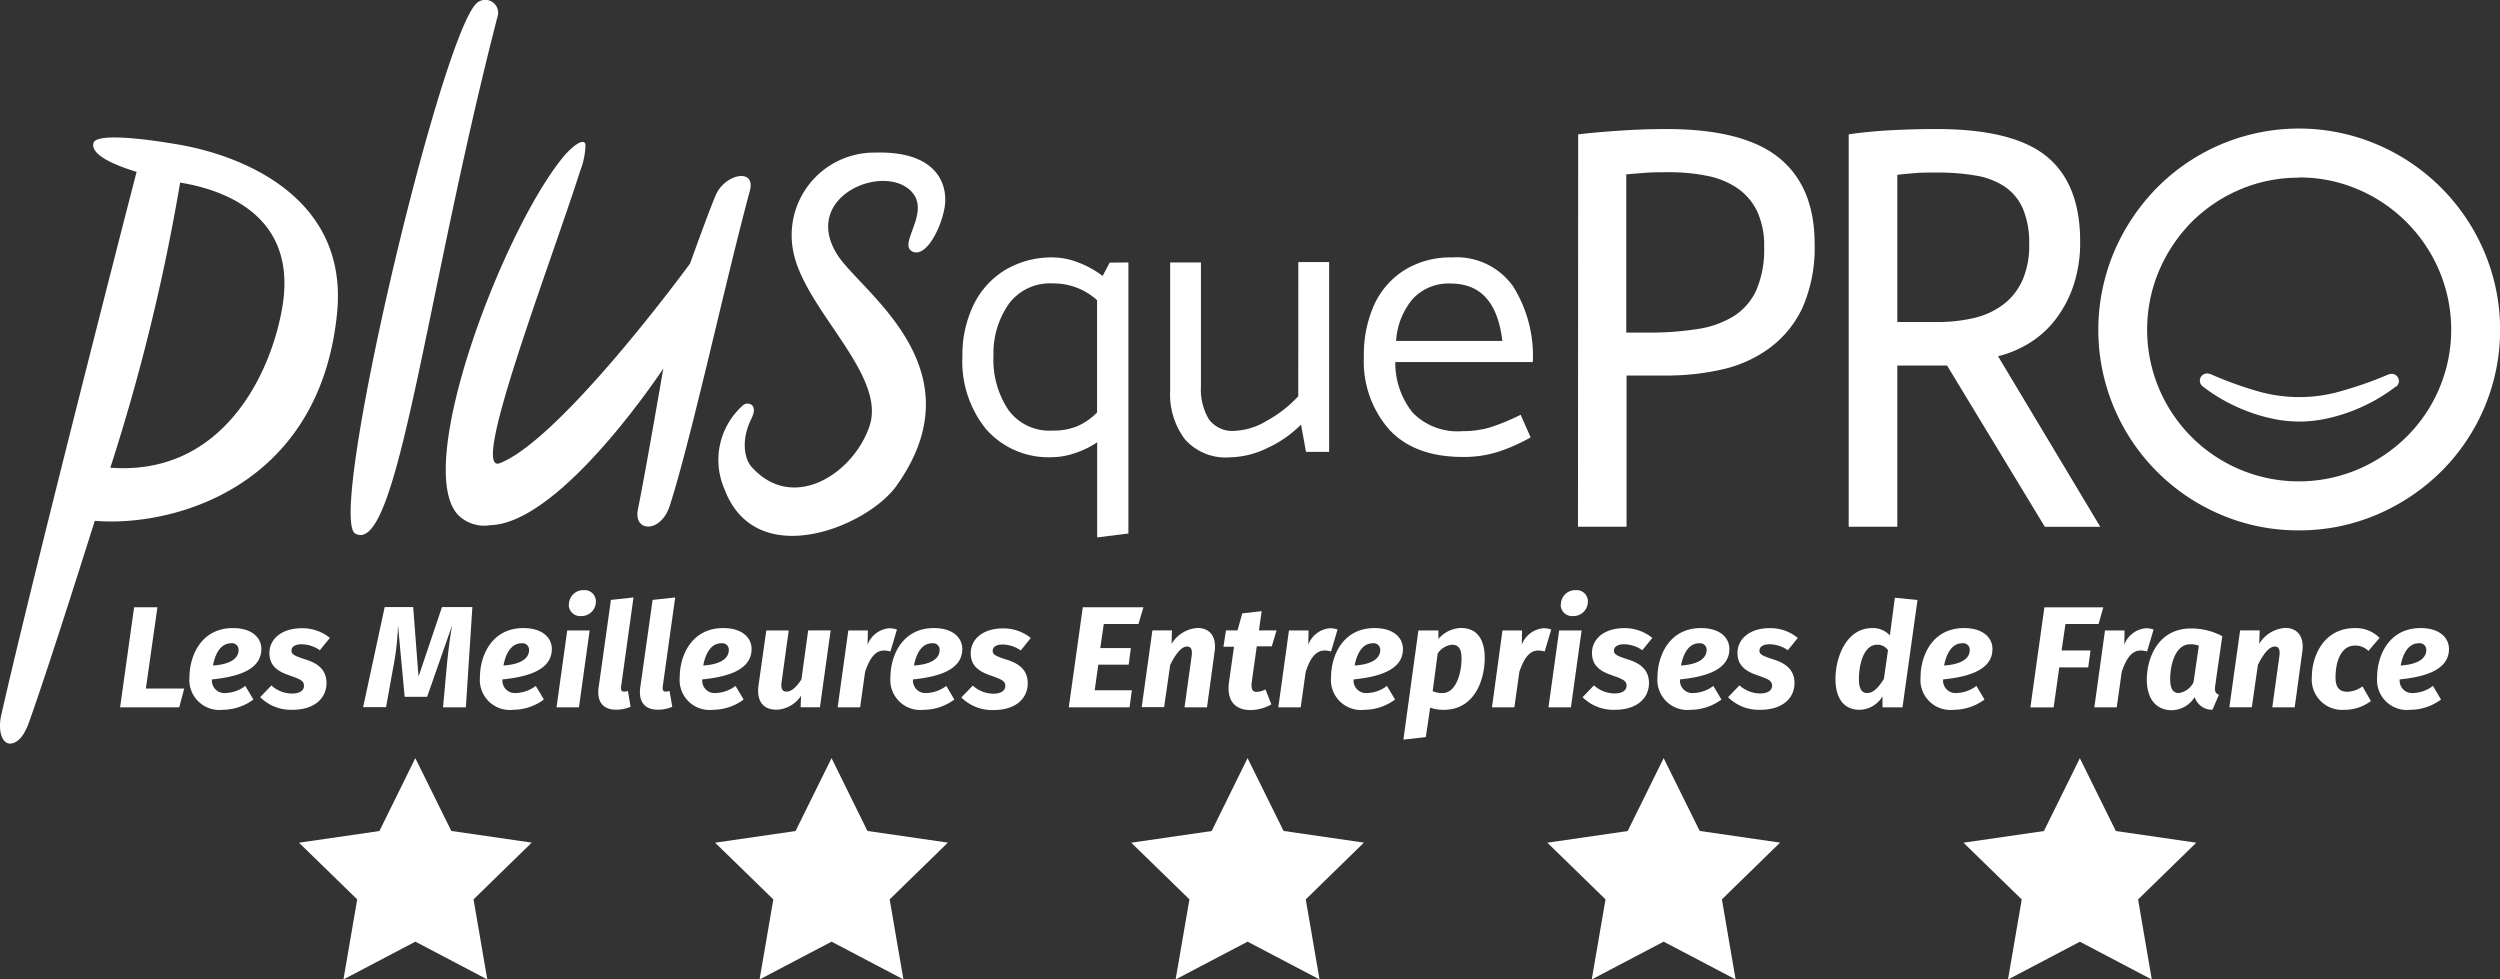 <svg xmlns="http://www.w3.org/2000/svg" width="230" height="90.11" viewBox="0 0 230 90.11"><rect x="0" y="0" width="230" height="90.11" fill="#333333" stroke="none"/><g transform="translate(0)"><path d="M26.371,128.846H29.9l-.46,1.731H24l1.289-9.207h2.145Z" transform="translate(-12.951 -65.502)" fill="#fff"/><path d="M39.926,130.253a1.148,1.148,0,0,0,1.266,1.252,3.149,3.149,0,0,0,1.8-.654l.746,1.252a4.765,4.765,0,0,1-2.808.944,2.761,2.761,0,0,1-3.075-2.992c0-1.92,1.04-4.525,4.005-4.525,1.717,0,2.61.865,2.61,1.929C44.465,129.429,42.15,130.028,39.926,130.253Zm2.449-2.7a.6.6,0,0,0-.677-.626c-1.013,0-1.492,1.04-1.68,2.049C41.791,128.854,42.375,128.218,42.375,127.551Z" transform="translate(-20.425 -67.747)" fill="#fff"/><path d="M58.408,126.448l-.921,1.133a3.034,3.034,0,0,0-1.666-.548c-.621,0-.944.239-.944.589s.295.493,1.381.838c1.183.387,1.841,1.036,1.841,2.141,0,1.317-1,2.463-3.167,2.463A4.005,4.005,0,0,1,52,131.9l1.031-1.077a2.84,2.84,0,0,0,1.906.746c.746,0,1.091-.318,1.091-.7,0-.46-.281-.6-1.381-.985-1.211-.41-1.8-1-1.8-2.049,0-1.211,1.036-2.274,2.983-2.274A3.978,3.978,0,0,1,58.408,126.448Z" transform="translate(-28.061 -67.762)" fill="#fff"/><path d="M82.021,130.556h-2.1l.331-3.632c.12-1.294.267-2.569.506-3.913l-2.3,6.574H76.391l-.612-6.565a24,24,0,0,1-.46,3.964l-.64,3.554H72.57l1.984-9.207h2.619l.493,6.4,2.159-6.4H82.62Z" transform="translate(-39.162 -65.48)" fill="#fff"/><path d="M97.976,130.253a1.148,1.148,0,0,0,1.266,1.252,3.158,3.158,0,0,0,1.8-.654l.746,1.252a4.764,4.764,0,0,1-2.808.944,2.761,2.761,0,0,1-3.075-2.992c0-1.92,1.04-4.525,4.005-4.525,1.717,0,2.61.865,2.61,1.929C102.515,129.429,100.2,130.028,97.976,130.253Zm2.449-2.7a.6.6,0,0,0-.677-.626c-1.013,0-1.492,1.04-1.68,2.049C99.841,128.854,100.425,128.218,100.425,127.551Z" transform="translate(-51.751 -67.747)" fill="#fff"/><path d="M113.282,128.729H111.22l.985-7.076h2.062Zm-.921-9.465a1.317,1.317,0,0,1,1.381-1.317,1.031,1.031,0,0,1,1.1,1.054,1.33,1.33,0,0,1-1.381,1.33,1.04,1.04,0,0,1-1.114-1.068Z" transform="translate(-60.019 -63.653)" fill="#fff"/><path d="M121.658,127.614c-.041.35.064.46.276.46a1.05,1.05,0,0,0,.35-.069l.249,1.464a3.333,3.333,0,0,1-1.33.267c-1.183,0-1.809-.718-1.607-2.076l1.128-8.024,2.076-.226Z" transform="translate(-64.518 -64.444)" fill="#fff"/><path d="M129.98,127.614c-.037.35.069.46.281.46a1.027,1.027,0,0,0,.345-.069l.253,1.464a3.365,3.365,0,0,1-1.33.267c-1.183,0-1.809-.718-1.611-2.076l1.133-8.024,2.076-.226Z" transform="translate(-69.01 -64.444)" fill="#fff"/><path d="M137.906,130.253a1.145,1.145,0,0,0,1.261,1.252,3.149,3.149,0,0,0,1.8-.654l.746,1.252a4.751,4.751,0,0,1-2.808.944,2.757,2.757,0,0,1-3.071-2.992c0-1.92,1.036-4.525,4.005-4.525,1.717,0,2.606.865,2.606,1.929C142.441,129.429,140.125,130.028,137.906,130.253Zm2.444-2.7a.6.6,0,0,0-.677-.626c-1.013,0-1.492,1.04-1.676,2.049C139.766,128.854,140.351,128.218,140.351,127.551Z" transform="translate(-73.299 -67.747)" fill="#fff"/><path d="M151.54,131.064l.718-5.064h2.062l-.649,4.709c-.111.7.092.921.46.921.493,0,.971-.534,1.358-1.119l.621-4.512h2.067l-.985,7.067h-1.777l.041-1.054a2.836,2.836,0,0,1-2.237,1.28C151.913,133.3,151.356,132.445,151.54,131.064Z" transform="translate(-81.758 -68)" fill="#fff"/><path d="M172.855,125.68l-.6,2.021a2.183,2.183,0,0,0-.589-.092c-.875,0-1.353.838-1.74,1.957l-.46,3.273H167.4l.981-7.076h1.8l-.028,1.317a2.333,2.333,0,0,1,2-1.519A2.237,2.237,0,0,1,172.855,125.68Z" transform="translate(-90.336 -67.763)" fill="#fff"/><path d="M180.026,130.253a1.145,1.145,0,0,0,1.261,1.252,3.172,3.172,0,0,0,1.8-.654l.741,1.252a4.751,4.751,0,0,1-2.808.944,2.757,2.757,0,0,1-3.071-2.992c0-1.92,1.036-4.525,4.005-4.525,1.717,0,2.606.865,2.606,1.929C184.561,129.429,182.245,130.028,180.026,130.253Zm2.449-2.7a.6.6,0,0,0-.681-.626c-1.013,0-1.492,1.04-1.676,2.049C181.886,128.854,182.475,128.218,182.475,127.551Z" transform="translate(-96.029 -67.747)" fill="#fff"/><path d="M198.51,126.459l-.921,1.156a3.034,3.034,0,0,0-1.662-.548c-.626,0-.921.239-.921.589s.29.493,1.381.838c1.188.387,1.841,1.036,1.841,2.141,0,1.317-1,2.463-3.167,2.463a4.014,4.014,0,0,1-2.942-1.16l1.054-1.091a2.831,2.831,0,0,0,1.9.746c.746,0,1.091-.318,1.091-.7,0-.46-.281-.6-1.381-.985-1.211-.41-1.8-1-1.8-2.049,0-1.211,1.04-2.274,2.983-2.274a4,4,0,0,1,2.541.879Z" transform="translate(-103.676 -67.773)" fill="#fff"/><path d="M220,122.912h-3.19l-.322,2.21H219.3l-.2,1.528h-2.794l-.331,2.357h3.42l-.216,1.57H213.59l1.289-9.207h5.58Z" transform="translate(-115.262 -65.502)" fill="#fff"/><path d="M234.867,127.7l-.7,5.11H232.1l.649-4.673c.11-.718-.106-.921-.41-.921-.534,0-1.063.691-1.556,1.69l-.562,3.885H228.16l.985-7.057h1.8l-.037,1.238a3.015,3.015,0,0,1,2.408-1.464C234.444,125.519,235.065,126.329,234.867,127.7Z" transform="translate(-123.124 -67.736)" fill="#fff"/><path d="M247.106,128.655c-.092.677.078.921.46.921a1.878,1.878,0,0,0,.8-.23l.543,1.381a4.009,4.009,0,0,1-1.929.52c-1.464,0-2.2-.921-1.97-2.569l.46-3.259H244.5l.23-1.5h1.063l.437-1.57,1.786-.2-.253,1.772h1.62l-.437,1.464h-1.381Z" transform="translate(-131.942 -65.922)" fill="#fff"/><path d="M260.911,125.68l-.6,2.021a2.15,2.15,0,0,0-.585-.092c-.879,0-1.381.838-1.745,1.957l-.46,3.273H255.46l.981-7.076h1.8l-.023,1.317a2.332,2.332,0,0,1,1.993-1.519A2.214,2.214,0,0,1,260.911,125.68Z" transform="translate(-137.856 -67.763)" fill="#fff"/><path d="M268.076,130.253a1.15,1.15,0,0,0,1.266,1.252,3.149,3.149,0,0,0,1.8-.654l.746,1.252a4.765,4.765,0,0,1-2.808.944A2.761,2.761,0,0,1,266,130.055c0-1.92,1.04-4.525,4.01-4.525,1.713,0,2.606.865,2.606,1.929C272.615,129.429,270.3,130.028,268.076,130.253Zm2.449-2.7a.6.6,0,0,0-.677-.626c-1.013,0-1.492,1.04-1.676,2.049C269.941,128.854,270.525,128.218,270.525,127.551Z" transform="translate(-143.544 -67.747)" fill="#fff"/><path d="M281.841,125.736h1.841v.783a2.831,2.831,0,0,1,2.076-1.008c1.436,0,2.182.994,2.182,2.762,0,2.035-.948,4.765-3.757,4.765a3.55,3.55,0,0,1-1.261-.2l-.4,2.712-2.062.23Zm3.968,2.569c0-.985-.373-1.252-.852-1.252a1.764,1.764,0,0,0-1.344.81l-.46,3.462a2.3,2.3,0,0,0,.893.175c1.266.009,1.763-1.855,1.763-3.186Z" transform="translate(-151.347 -67.736)" fill="#fff"/><path d="M303.611,125.68l-.6,2.021a2.15,2.15,0,0,0-.585-.092c-.879,0-1.358.838-1.745,1.957l-.46,3.273H298.16l.967-7.076h1.8l-.023,1.317a2.332,2.332,0,0,1,1.993-1.519A2.213,2.213,0,0,1,303.611,125.68Z" transform="translate(-160.899 -67.763)" fill="#fff"/><path d="M311.517,128.729H309.45l.985-7.076H312.5Zm-.921-9.465a1.317,1.317,0,0,1,1.381-1.317,1.031,1.031,0,0,1,1.1,1.054,1.33,1.33,0,0,1-1.381,1.33,1.04,1.04,0,0,1-1.119-1.068Z" transform="translate(-166.992 -63.653)" fill="#fff"/><path d="M322.687,126.432l-.921,1.133a3.034,3.034,0,0,0-1.667-.548c-.626,0-.944.239-.944.589s.295.493,1.381.838c1.183.387,1.842,1.036,1.842,2.141,0,1.317-1,2.463-3.167,2.463a4.005,4.005,0,0,1-2.942-1.16l1.05-1.091a2.831,2.831,0,0,0,1.906.746c.741,0,1.091-.318,1.091-.7,0-.46-.281-.6-1.381-.985-1.211-.41-1.8-1-1.8-2.049,0-1.211,1.036-2.274,2.979-2.274a3.991,3.991,0,0,1,2.569.9Z" transform="translate(-170.672 -67.746)" fill="#fff"/><path d="M333.3,130.253a1.15,1.15,0,0,0,1.266,1.252,3.149,3.149,0,0,0,1.8-.654l.746,1.252a4.765,4.765,0,0,1-2.808.944,2.761,2.761,0,0,1-3.075-2.992c0-1.92,1.04-4.525,4.005-4.525,1.717,0,2.61.865,2.61,1.929C337.835,129.429,335.52,130.028,333.3,130.253Zm2.449-2.7a.6.6,0,0,0-.677-.626c-1.013,0-1.492,1.04-1.676,2.049C335.161,128.854,335.745,128.218,335.745,127.551Z" transform="translate(-178.74 -67.747)" fill="#fff"/><path d="M351.767,126.432l-.921,1.133a3.033,3.033,0,0,0-1.667-.548c-.621,0-.944.239-.944.589s.295.493,1.381.838c1.183.387,1.841,1.036,1.841,2.141,0,1.317-1,2.463-3.167,2.463a4.005,4.005,0,0,1-2.942-1.16l1.05-1.091a2.84,2.84,0,0,0,1.906.746c.746,0,1.091-.318,1.091-.7,0-.46-.281-.6-1.381-.985-1.211-.41-1.8-1-1.8-2.049,0-1.211,1.036-2.274,2.983-2.274a3.977,3.977,0,0,1,2.564.9Z" transform="translate(-186.365 -67.746)" fill="#fff"/><path d="M374.355,119.672l-1.381,9.875h-1.841v-1.013a2.5,2.5,0,0,1-2.1,1.238c-1.478,0-2.224-1.077-2.224-2.85,0-1.929.971-4.668,3.379-4.668a2.118,2.118,0,0,1,1.625.677l.46-3.471Zm-5.391,7.264c0,1,.322,1.294.773,1.294.6,0,1.091-.6,1.529-1.307l.373-2.633a1.174,1.174,0,0,0-.985-.506C369.337,123.783,368.965,125.767,368.965,126.936Z" transform="translate(-197.945 -64.471)" fill="#fff"/><path d="M385.886,130.253a1.145,1.145,0,0,0,1.261,1.252,3.163,3.163,0,0,0,1.8-.654l.746,1.252a4.765,4.765,0,0,1-2.808.944,2.761,2.761,0,0,1-3.075-2.992c0-1.92,1.036-4.525,4.005-4.525,1.717,0,2.61.865,2.61,1.929C390.425,129.429,388.11,130.028,385.886,130.253Zm2.449-2.7a.6.6,0,0,0-.681-.626c-1.008,0-1.487,1.04-1.676,2.049C387.751,128.854,388.335,128.218,388.335,127.551Z" transform="translate(-207.119 -67.747)" fill="#fff"/><path d="M412.035,122.918h-3.048l-.355,2.431h2.661l-.212,1.556h-2.661l-.52,3.683H405.76l1.289-9.207h5.418Z" transform="translate(-218.965 -65.507)" fill="#fff"/><path d="M423.991,125.68l-.6,2.021a2.151,2.151,0,0,0-.585-.092c-.879,0-1.358.838-1.745,1.957l-.46,3.273H418.54l.981-7.076h1.8l-.028,1.317a2.333,2.333,0,0,1,2-1.519A2.213,2.213,0,0,1,423.991,125.68Z" transform="translate(-225.861 -67.763)" fill="#fff"/><path d="M435.967,126.318l-.649,4.535c-.055.46-.041.709.345.852l-.6,1.381a1.68,1.68,0,0,1-1.639-1.169,2.5,2.5,0,0,1-2.1,1.211c-1.487,0-2.3-1.1-2.3-2.808,0-2.021,1.063-4.71,4.046-4.71A5.985,5.985,0,0,1,435.967,126.318Zm-4.792,3.95c0,1,.336,1.28.8,1.28a1.81,1.81,0,0,0,1.344-.985l.493-3.37a2.191,2.191,0,0,0-.787-.133C431.658,127.06,431.174,128.9,431.174,130.268Z" transform="translate(-231.517 -67.789)" fill="#fff"/><path d="M452.232,127.7l-.7,5.11h-2.062l.649-4.673c.106-.718-.106-.921-.41-.921-.534,0-1.068.691-1.561,1.69l-.562,3.9H445.52l.99-7.076h1.8l-.042,1.238a3.02,3.02,0,0,1,2.412-1.464C451.808,125.519,452.43,126.329,452.232,127.7Z" transform="translate(-240.42 -67.736)" fill="#fff"/><path d="M468.239,126.43l-1.027,1.2a1.685,1.685,0,0,0-1.225-.493c-1.436,0-1.8,1.745-1.8,2.942,0,1,.437,1.307,1.1,1.307a2.508,2.508,0,0,0,1.381-.493l.773,1.344a3.992,3.992,0,0,1-2.435.81A2.793,2.793,0,0,1,462.01,130c0-1.864,1.077-4.47,3.95-4.47A3.061,3.061,0,0,1,468.239,126.43Z" transform="translate(-249.319 -67.744)" fill="#fff"/><path d="M477.126,130.253a1.145,1.145,0,0,0,1.262,1.252,3.172,3.172,0,0,0,1.8-.654l.741,1.252a4.75,4.75,0,0,1-2.808.944,2.757,2.757,0,0,1-3.071-2.992c0-1.92,1.036-4.525,4.005-4.525,1.717,0,2.606.865,2.606,1.929C481.661,129.429,479.345,130.028,477.126,130.253Zm2.449-2.7a.6.6,0,0,0-.681-.626c-1.013,0-1.492,1.04-1.676,2.049C478.986,128.854,479.575,128.218,479.575,127.551Z" transform="translate(-256.356 -67.747)" fill="#fff"/><path d="M81.549.43a1.182,1.182,0,0,1,2.072.981C76.946,27.2,74.409,51.24,70.5,49.1,67.872,47.663,78.129,4.315,81.549.43Z" transform="translate(-37.815 -0.012)" fill="#fff"/><path d="M16.057,28.078S8.9,26.8,8.594,28c-.193.783.838,1.685,3.973,2.652C11.508,34.7,2.927,68.184.105,80.665-.226,82.142.23,83.6,1.288,83.174c.741-.295,1.156-1.252,1.423-2.007,1.934-5.423,6.008-18.414,6.008-18.414,7.016.6,20.684-2.932,22.291-19.11C32.086,32.787,21.917,29,16.057,28.078Zm9.925,14.962c-1.017,6.127-5.455,15.606-15.832,14.828a186.07,186.07,0,0,0,6.422-26.231c3.554.58,10.851,2.739,9.41,11.4Z" transform="translate(0.001 -14.839)" fill="#fff"/><path d="M144.155,61.465c2.891,7.674,13.148,3.453,15.827-.322,7.7-10.814-3.3-17.853-5.441-21.241-3.361-5.3,4.143-8.466,6.753-5.883,1.961,1.929-1.321,4.963.2,5.6,1.188.493,2.541-2.039,2.9-4.019s-.5-5.28-6.408-5.105a7.6,7.6,0,0,0-7.435,9.41c1.252,5.276,8.526,11.132,6.938,15.772-1.515,4.433-7.089,7.955-10.851,3.724-.672-.755-.971-2.5,0-4.447.677-1.381-.405-1.538-.75-1.238A6.712,6.712,0,0,0,144.155,61.465Z" transform="translate(-77.5 -16.457)" fill="#fff"/><path d="M109.689,61.847c2.007-6.247,5.115-20.638,7.366-28.966.58-2.131-2.26-1.588-3.13.373-.6,1.381-2.371,6.316-2.371,6.316S99.777,55.683,94.06,57.93c-2.836,1.119,4.475-17.793,7.412-26.963a6.767,6.767,0,0,0,.46-2.394c-.212-.608-1.344.322-2.1,1.257-5.524,6.777-13.811,28.5-9.6,32.884a3.4,3.4,0,0,0,2.942.921c6.551-.17,15.919-14.409,15.919-14.409s-1.579,9.207-2.334,12.959C106.328,64.306,108.879,64.379,109.689,61.847Z" transform="translate(-48.07 -15.32)" fill="#fff"/><path d="M315.368,26.288c1.271-.147,2.615-.262,4.037-.354s2.762-.133,4.088-.133q7.089,0,10.358,2.652t3.269,7.9a13.614,13.614,0,0,1-1.1,5.847A9.736,9.736,0,0,1,333,45.932a11.683,11.683,0,0,1-4.369,1.98,22.953,22.953,0,0,1-5.161.566h-3.651V62.385H315.35Zm6.477,18.239a28.048,28.048,0,0,0,4.5-.327,8.907,8.907,0,0,0,3.342-1.188,5.579,5.579,0,0,0,2.072-2.389,9.457,9.457,0,0,0,.718-3.978,7.366,7.366,0,0,0-.668-3.328,5.465,5.465,0,0,0-1.841-2.108,7.51,7.51,0,0,0-2.762-1.109,16.973,16.973,0,0,0-3.393-.327c-.893,0-1.662,0-2.3.055s-1.266.092-1.841.161h.12V44.527Z" transform="translate(-170.176 -13.928)" fill="#fff"/><path d="M369.45,26.288q1.841-.272,3.982-.382t4.1-.106q7.044,0,10.128,2.518t3.084,7.826a12.428,12.428,0,0,1-.617,4.06,10.815,10.815,0,0,1-1.648,3.112,8.944,8.944,0,0,1-2.389,2.164,10.067,10.067,0,0,1-2.9,1.22l9.405,15.694h-5.1L378.5,47.556h-4.576V62.385H369.45Zm8.125,17.264a14.45,14.45,0,0,0,3.443-.378,7.135,7.135,0,0,0,2.675-1.248,5.741,5.741,0,0,0,1.745-2.224,7.866,7.866,0,0,0,.617-3.3,7.963,7.963,0,0,0-.589-3.3,4.732,4.732,0,0,0-1.7-2.03,6.905,6.905,0,0,0-2.67-1,20.629,20.629,0,0,0-3.471-.272c-.792,0-1.482,0-2.085.055s-1.137.087-1.616.161V43.551Z" transform="translate(-199.37 -13.928)" fill="#fff"/><path d="M437.8,62.694a18.092,18.092,0,0,1-7.209-1.455,18.459,18.459,0,0,1-9.783-24.2,18.994,18.994,0,0,1,3.931-5.865A18.381,18.381,0,0,1,445.006,27.2a18.613,18.613,0,0,1,9.833,9.833h0A18.391,18.391,0,0,1,450.866,57.3a18.975,18.975,0,0,1-5.86,3.931A18.087,18.087,0,0,1,437.8,62.694Zm0-32.446a13.64,13.64,0,0,0-5.428,1.091,14,14,0,0,0-4.438,2.983,14.482,14.482,0,0,0-3,4.479A13.955,13.955,0,0,0,443.22,57.087a14.433,14.433,0,0,0,4.479-3,13.878,13.878,0,0,0,3.006-15.284h0a14.092,14.092,0,0,0-7.486-7.485,13.635,13.635,0,0,0-5.418-1.091Z" transform="translate(-226.298 -13.901)" fill="#fff"/><path d="M207.6,51.923V76.86l-2.873.359V68.473a8.415,8.415,0,0,1-2.067,1,6.583,6.583,0,0,1-2.03.364,7.654,7.654,0,0,1-6.091-2.537,9.889,9.889,0,0,1-2.21-6.735,10.541,10.541,0,0,1,1.022-4.728,7.646,7.646,0,0,1,2.914-3.223,8.333,8.333,0,0,1,4.438-1.151,6.51,6.51,0,0,1,2.279.46,8.807,8.807,0,0,1,2.247,1.243l.649-1.225ZM202.875,67a5.787,5.787,0,0,0,1.841-1.275V55.394a5.957,5.957,0,0,0-4.1-1.542,4.7,4.7,0,0,0-3.987,1.841,7.891,7.891,0,0,0-1.441,4.8,8.289,8.289,0,0,0,1.381,5.013,4.659,4.659,0,0,0,4.005,1.887A5.856,5.856,0,0,0,202.875,67Z" transform="translate(-103.787 -27.778)" fill="#fff"/><path d="M245.64,52.38h2.836V69.846h-2.127l-.46-2.514a10.52,10.52,0,0,1-3.089,2.154,8.181,8.181,0,0,1-3.485.861,4.982,4.982,0,0,1-4.116-1.671,6.873,6.873,0,0,1-1.349-4.47V52.417h2.831V63.811a5.4,5.4,0,0,0,.718,3.015,2.663,2.663,0,0,0,2.408,1.082,6.178,6.178,0,0,0,2.928-.921,11.43,11.43,0,0,0,2.9-2.26Z" transform="translate(-126.195 -28.272)" fill="#fff"/><path d="M288.1,61.088H275.448a7.3,7.3,0,0,0,1.6,4.654,5.753,5.753,0,0,0,4.6,1.7,8.706,8.706,0,0,0,2.569-.359,20,20,0,0,0,2.762-1.146l.921,2.081a16.66,16.66,0,0,1-2.946,1.312,10.463,10.463,0,0,1-3.273.488q-4.456,0-6.79-2.518a9.5,9.5,0,0,1-2.334-6.721,11.156,11.156,0,0,1,.935-4.728,7.393,7.393,0,0,1,2.8-3.223,8,8,0,0,1,4.364-1.165,6.351,6.351,0,0,1,5.626,2.656A12.034,12.034,0,0,1,288.1,61.088Zm-12.577-1.943h9.773q-.617-5.285-4.742-5.28a4.488,4.488,0,0,0-3.508,1.418A6.639,6.639,0,0,0,275.521,59.146Z" transform="translate(-147.081 -27.778)" fill="#fff"/><path d="M457.67,75.833a15.93,15.93,0,0,1-4.143,2.3,14.983,14.983,0,0,1-2.3.672,11.559,11.559,0,0,1-4.9,0,15.133,15.133,0,0,1-2.3-.672,15.927,15.927,0,0,1-4.143-2.3.663.663,0,0,1,.663-1.137h.042a33.407,33.407,0,0,0,4.056,1.492,13.81,13.81,0,0,0,8.245,0,33.691,33.691,0,0,0,4.083-1.455h.037a.663.663,0,0,1,.663,1.137Z" transform="translate(-237.236 -40.285)" fill="#fff"/><path d="M70.453,151.52l3.31,6.7,7.4,1.073-5.354,5.221,1.266,7.366-6.62-3.476-6.615,3.476,1.266-7.366L59.75,159.3l7.4-1.073Z" transform="translate(-32.243 -81.772)" fill="#fff" fill-rule="evenodd"/><path d="M153.623,151.52l3.3,6.7,7.4,1.073-5.354,5.221,1.266,7.366-6.611-3.476L147,171.882l1.266-7.366L142.91,159.3l7.4-1.073Z" transform="translate(-77.12 -81.772)" fill="#fff" fill-rule="evenodd"/><path d="M236.773,151.52l3.31,6.7,7.393,1.073-5.349,5.221,1.266,7.366-6.62-3.476-6.62,3.476,1.271-7.366L226.07,159.3l7.4-1.073Z" transform="translate(-121.996 -81.772)" fill="#fff" fill-rule="evenodd"/><path d="M319.929,151.52l3.315,6.7,7.393,1.073-5.349,5.221,1.261,7.366-6.62-3.476-6.615,3.476,1.266-7.366L309.23,159.3l7.389-1.073Z" transform="translate(-166.873 -81.772)" fill="#fff" fill-rule="evenodd"/><path d="M413.8,159.3l-7.4-1.073-3.31-6.7-3.305,6.7-7.4,1.073,5.359,5.221-1.266,7.366,6.615-3.476,6.615,3.476-1.261-7.366Z" transform="translate(-211.744 -81.772)" fill="#fff"/></g></svg>